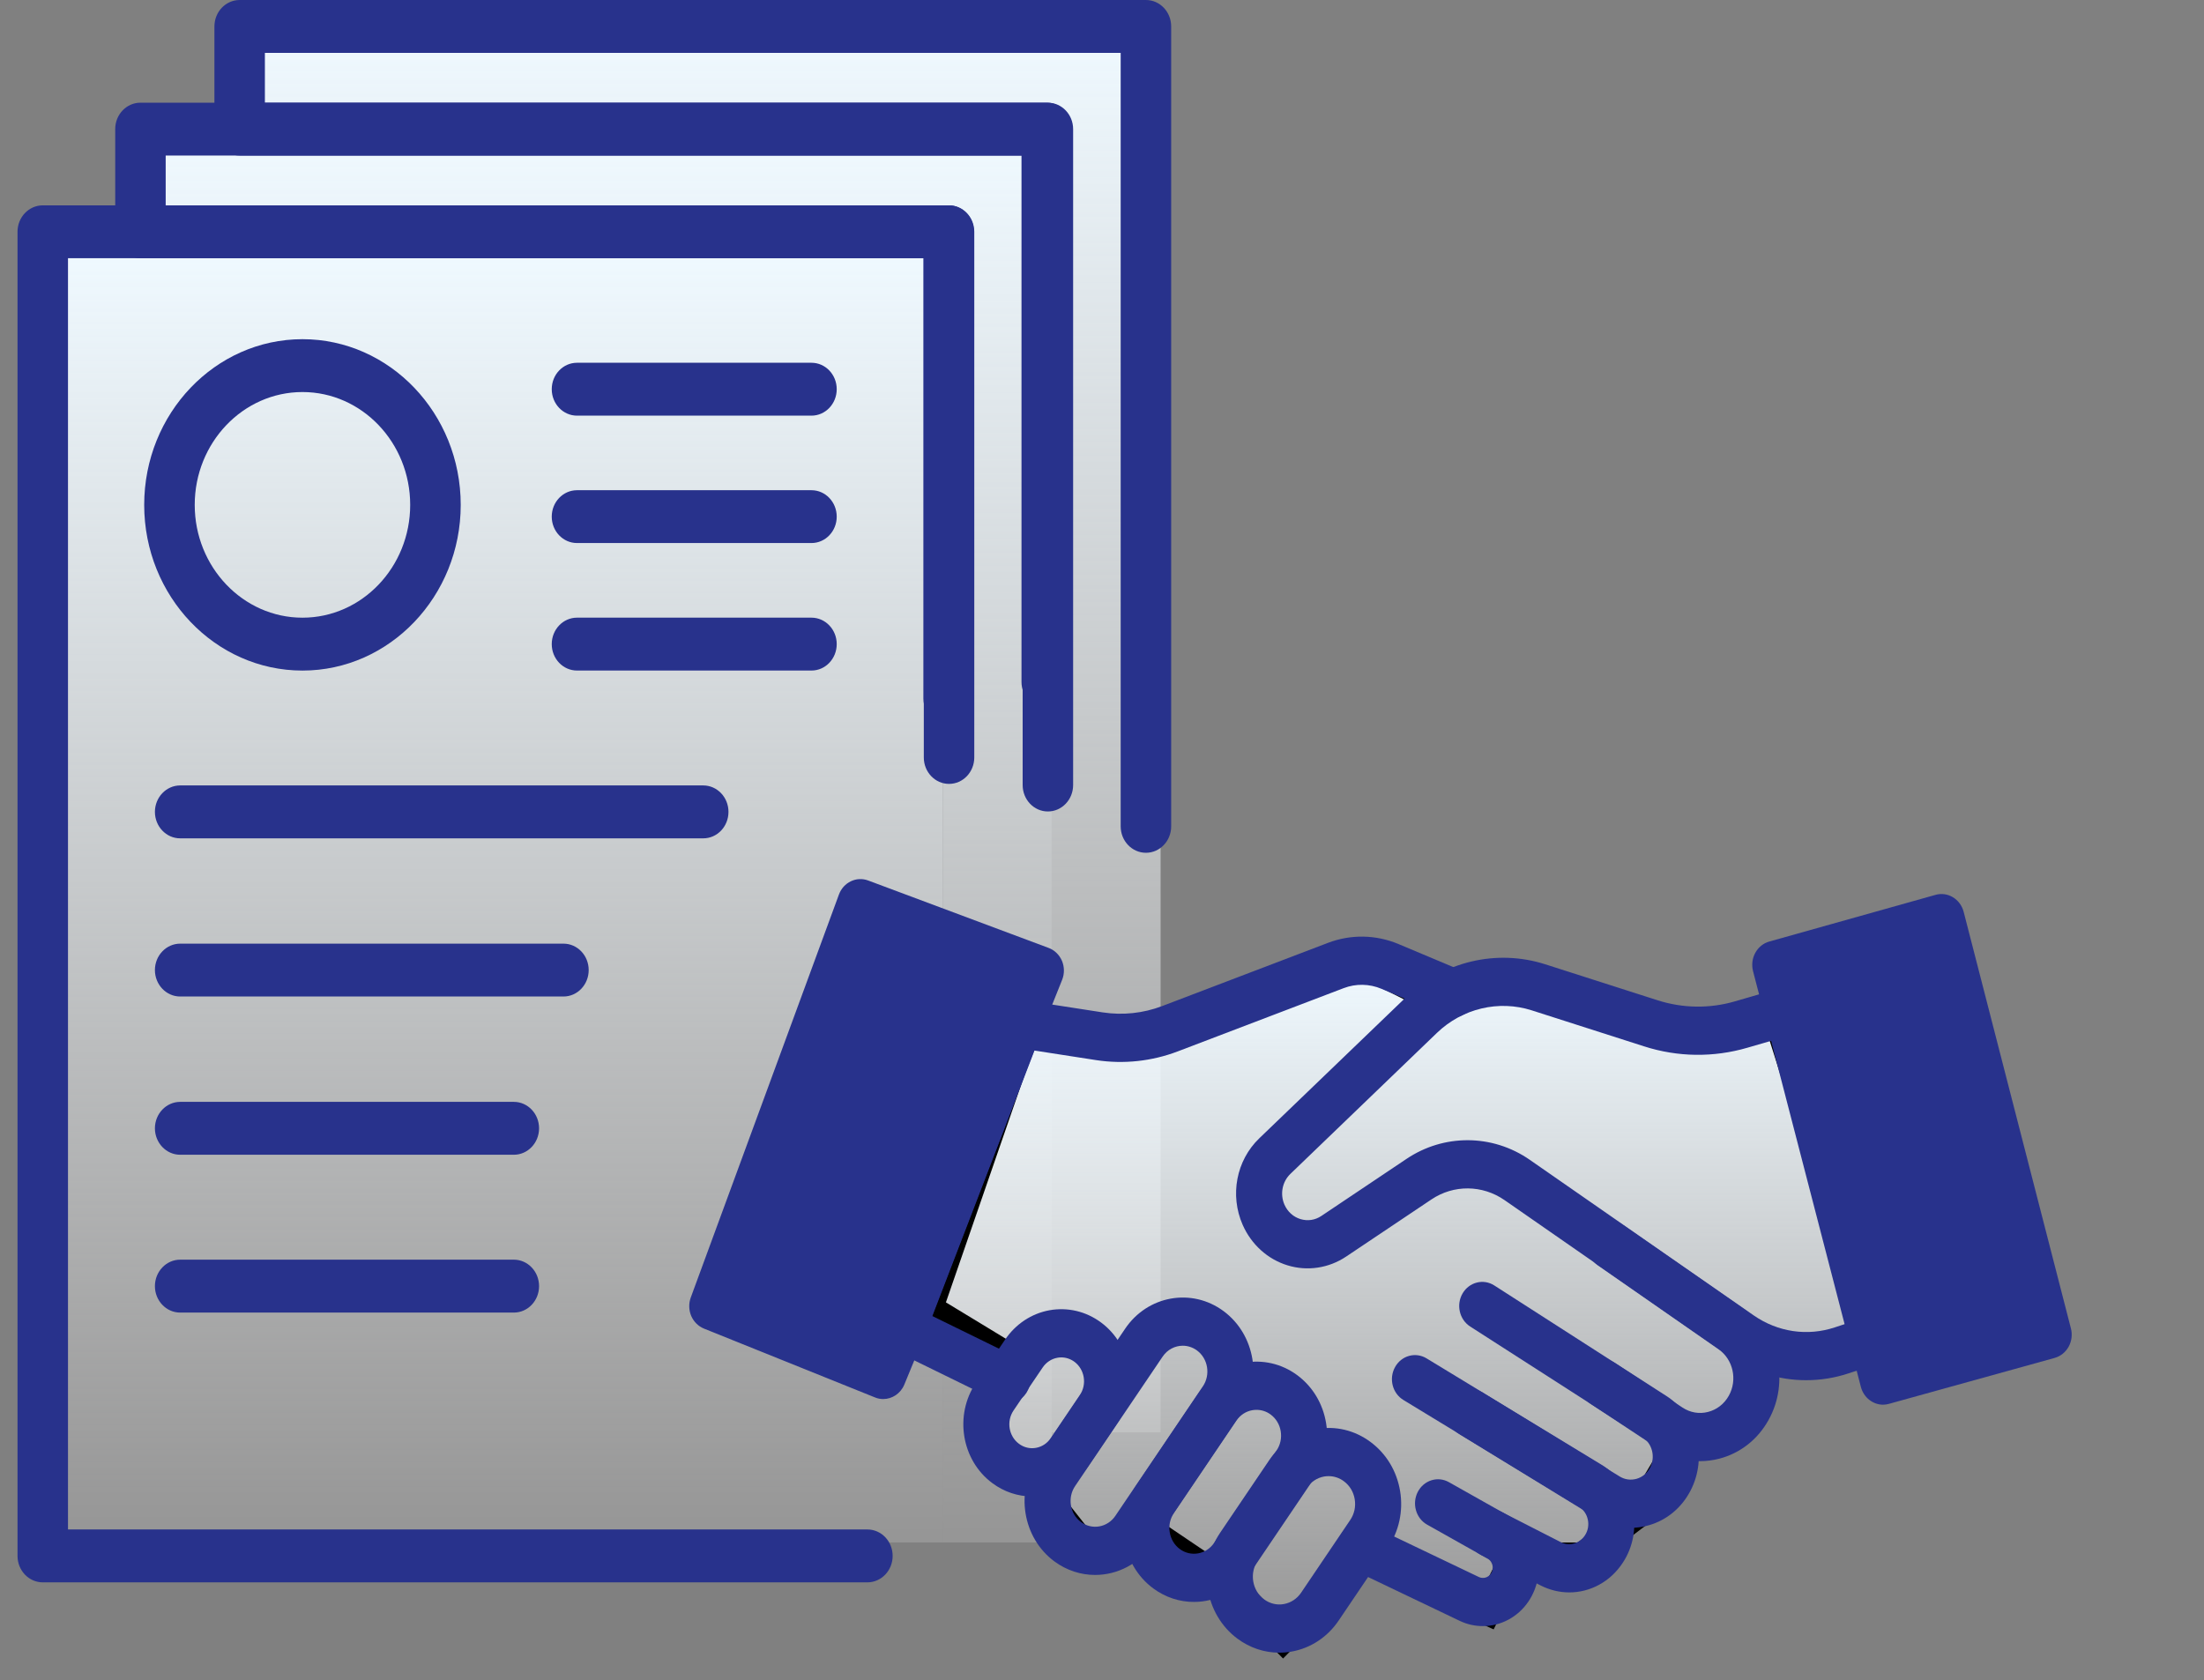 <svg width="80" height="61" viewBox="0 0 80 61" fill="none" xmlns="http://www.w3.org/2000/svg">
<rect x="0" y="0" width="80" height="61" fill="#808080" stroke="none"/>
<rect x="1.624" y="9" width="32.6" height="47" fill="url(#paint0_linear)"/>
<path d="M5.575 5H38.175V56H34.224V8.5H5.575V5Z" fill="url(#paint1_linear)"/>
<path d="M9.527 1H42.127V52H38.175V4.5H9.527V1Z" fill="url(#paint2_linear)"/>
<path d="M31.817 32.936L26.394 47.345L31.817 50.09L37.239 34.994L31.817 32.936Z" fill="#28328C"/>
<path d="M64.485 35.036L68.42 50.09L74.521 48.718L69.971 33.158L64.485 35.036Z" fill="#28328C"/>
<path d="M37.187 37.5L33.73 47.5L36.2 49L35.706 52.5L37.681 54L39.657 56.5L41.633 55.5L44.596 57.5L46.572 59.5L49.536 56.5L53.981 58.5L54.969 56.5H57.439L59.414 55L60.896 52.5L63.366 51.5L64.354 49H68.305L64.354 36.5L60.896 37.5L53.981 35.5L51.511 36L49.536 35L41.139 38L37.187 37.5Z" fill="url(#paint3_linear)" stroke="black"/>
<path d="M65.464 35.643L68.941 49.053L73.336 47.834L69.88 34.404L65.464 35.643ZM68.352 50.997C67.984 50.997 67.647 50.74 67.545 50.35L63.631 35.256C63.574 35.031 63.602 34.791 63.714 34.59C63.825 34.388 64.007 34.241 64.222 34.182L70.254 32.488C70.698 32.361 71.156 32.639 71.277 33.106L75.169 48.227C75.227 48.45 75.197 48.69 75.087 48.892C74.973 49.095 74.791 49.24 74.576 49.3L68.566 50.966C68.494 50.986 68.422 50.997 68.352 50.997Z" fill="#28328C"/>
<path d="M53.267 41.395C54.057 41.395 54.847 41.633 55.532 42.11L63.654 47.754C64.53 48.362 65.606 48.521 66.606 48.188L66.982 48.063L64.316 37.779L63.428 38.037C62.197 38.397 60.897 38.38 59.675 37.987L55.6 36.681C54.4 36.297 53.08 36.61 52.156 37.5L46.839 42.617C46.541 42.903 46.455 43.352 46.623 43.736C46.738 43.993 46.943 44.179 47.204 44.259C47.465 44.337 47.733 44.298 47.962 44.145L51.056 42.071C51.73 41.619 52.498 41.395 53.267 41.395ZM65.557 50.108C64.564 50.108 63.584 49.805 62.731 49.211L54.61 43.569C53.807 43.013 52.766 43.002 51.958 43.545L48.863 45.619C48.23 46.042 47.454 46.159 46.735 45.938C46.014 45.718 45.422 45.183 45.106 44.468C44.633 43.392 44.873 42.13 45.708 41.327L51.026 36.212C52.384 34.905 54.323 34.443 56.09 35.009L60.164 36.314C61.082 36.608 62.057 36.622 62.981 36.352L64.679 35.858C64.893 35.796 65.122 35.825 65.316 35.94C65.509 36.056 65.65 36.246 65.708 36.472L68.805 48.415C68.922 48.867 68.678 49.337 68.251 49.478L67.109 49.856C66.6 50.026 66.076 50.108 65.557 50.108Z" fill="#28328C"/>
<path d="M36.563 50.952C36.445 50.952 36.325 50.926 36.21 50.87L32.418 49.012C32.016 48.816 31.831 48.325 31.997 47.893L36.245 36.846C36.389 36.472 36.763 36.25 37.142 36.308L40.029 36.755C40.752 36.865 41.496 36.787 42.182 36.526L48.2 34.231C49.033 33.913 49.945 33.929 50.768 34.276L53.06 35.24C53.488 35.421 53.696 35.932 53.524 36.38C53.35 36.828 52.866 37.046 52.437 36.865L50.145 35.899C49.705 35.714 49.218 35.704 48.773 35.874L42.754 38.169C41.808 38.53 40.782 38.64 39.785 38.487L37.549 38.14L33.842 47.779L36.918 49.285C37.336 49.49 37.516 50.01 37.321 50.448C37.18 50.766 36.878 50.952 36.563 50.952Z" fill="#28328C"/>
<path d="M38.522 49.28C38.476 49.28 38.428 49.284 38.381 49.293C38.165 49.332 37.973 49.458 37.846 49.647L36.788 51.209C36.525 51.599 36.613 52.141 36.987 52.417C37.166 52.551 37.386 52.603 37.603 52.564C37.821 52.525 38.012 52.4 38.139 52.21L39.196 50.646C39.46 50.258 39.371 49.716 38.999 49.439C38.857 49.335 38.692 49.28 38.522 49.28ZM37.459 54.328C36.946 54.328 36.446 54.161 36.02 53.845C34.896 53.012 34.63 51.376 35.424 50.199L36.482 48.635C36.867 48.066 37.442 47.686 38.1 47.567C38.758 47.452 39.42 47.608 39.965 48.012C41.089 48.845 41.356 50.482 40.56 51.659L39.504 53.221C39.118 53.792 38.543 54.172 37.885 54.288C37.743 54.315 37.599 54.328 37.459 54.328Z" fill="#28328C"/>
<path d="M42.932 48.856C42.652 48.856 42.376 48.993 42.202 49.25L39.023 53.953C38.739 54.373 38.834 54.958 39.237 55.257C39.639 55.554 40.197 55.455 40.483 55.035L43.66 50.332C43.946 49.912 43.85 49.325 43.448 49.028C43.291 48.913 43.111 48.856 42.932 48.856ZM39.749 57.178C39.237 57.178 38.72 57.017 38.27 56.685C37.116 55.829 36.843 54.149 37.66 52.942L40.838 48.241C41.652 47.032 43.257 46.743 44.413 47.6C45.568 48.455 45.842 50.136 45.024 51.343L41.847 56.044C41.347 56.783 40.554 57.178 39.749 57.178Z" fill="#28328C"/>
<path d="M45.609 51.184C45.558 51.184 45.507 51.188 45.456 51.197C45.221 51.238 45.016 51.374 44.876 51.578L42.611 54.931C42.471 55.136 42.417 55.383 42.459 55.63C42.498 55.877 42.629 56.092 42.823 56.237C43.224 56.534 43.784 56.435 44.07 56.013L46.336 52.66C46.474 52.455 46.527 52.208 46.487 51.962C46.447 51.715 46.318 51.5 46.123 51.355C45.97 51.241 45.792 51.184 45.609 51.184ZM43.336 58.158C42.823 58.158 42.307 57.997 41.858 57.665C40.703 56.809 40.429 55.129 41.247 53.922L43.513 50.567C44.33 49.358 45.934 49.071 47.089 49.927C47.647 50.342 48.018 50.958 48.134 51.666C48.25 52.372 48.095 53.084 47.7 53.67L45.432 57.024C44.934 57.763 44.14 58.158 43.336 58.158Z" fill="#28328C"/>
<path d="M48.225 53.591C48.17 53.591 48.115 53.595 48.061 53.605C47.808 53.651 47.586 53.797 47.437 54.017L45.652 56.657C45.346 57.11 45.448 57.741 45.882 58.063C46.093 58.219 46.35 58.281 46.601 58.235C46.855 58.189 47.077 58.043 47.226 57.824L49.009 55.184C49.159 54.964 49.217 54.697 49.173 54.43C49.13 54.164 48.991 53.933 48.78 53.777C48.616 53.654 48.423 53.591 48.225 53.591ZM46.434 60C45.893 60 45.367 59.825 44.917 59.492C43.731 58.612 43.45 56.888 44.288 55.646L46.073 53.006C46.48 52.405 47.085 52.005 47.779 51.881C48.475 51.757 49.172 51.923 49.745 52.349C50.32 52.775 50.701 53.409 50.821 54.135C50.94 54.862 50.78 55.594 50.374 56.195L48.59 58.834C48.183 59.435 47.577 59.835 46.884 59.96C46.733 59.987 46.583 60 46.434 60Z" fill="#28328C"/>
<path d="M53.825 59.035C53.542 59.035 53.257 58.975 52.985 58.845L49.041 56.959C48.622 56.759 48.435 56.239 48.629 55.8C48.819 55.36 49.317 55.166 49.734 55.367L53.679 57.253C53.836 57.327 54.02 57.275 54.117 57.127C54.197 57.008 54.185 56.889 54.173 56.828C54.159 56.768 54.117 56.655 53.996 56.586L51.8 55.351C51.395 55.123 51.243 54.591 51.461 54.165C51.679 53.741 52.185 53.579 52.593 53.81L54.786 55.045C55.295 55.332 55.665 55.833 55.799 56.423C55.932 57.012 55.818 57.634 55.486 58.131C55.097 58.713 54.471 59.035 53.825 59.035Z" fill="#28328C"/>
<path d="M56.961 57.812C56.611 57.812 56.254 57.729 55.916 57.557L53.752 56.451C53.338 56.24 53.166 55.716 53.367 55.281C53.57 54.848 54.068 54.666 54.486 54.88L56.648 55.985C56.96 56.145 57.331 56.042 57.528 55.742C57.64 55.573 57.677 55.37 57.634 55.169C57.592 54.968 57.474 54.8 57.303 54.698L50.94 50.826C50.54 50.583 50.405 50.049 50.637 49.632C50.868 49.213 51.38 49.073 51.779 49.314L58.143 53.184C58.713 53.53 59.121 54.113 59.264 54.786C59.409 55.456 59.278 56.168 58.904 56.734C58.448 57.43 57.717 57.812 56.961 57.812Z" fill="#28328C"/>
<path d="M59.189 55.468C58.758 55.468 58.331 55.348 57.948 55.114L52.957 52.058C52.558 51.814 52.425 51.278 52.658 50.861C52.891 50.445 53.402 50.303 53.801 50.547L58.791 53.603C58.978 53.719 59.197 53.746 59.406 53.687C59.614 53.627 59.788 53.483 59.891 53.286C60.097 52.894 59.974 52.405 59.61 52.171L53.364 48.159C52.971 47.906 52.848 47.367 53.089 46.956C53.331 46.544 53.846 46.416 54.238 46.667L60.484 50.679C61.608 51.402 61.992 52.917 61.356 54.129C61.032 54.746 60.497 55.188 59.85 55.374C59.63 55.438 59.408 55.468 59.189 55.468Z" fill="#28328C"/>
<path d="M61.705 53.047C61.168 53.047 60.643 52.889 60.177 52.58L57.73 50.963C57.34 50.704 57.223 50.164 57.47 49.755C57.715 49.348 58.232 49.225 58.623 49.483L61.069 51.1C61.349 51.286 61.68 51.341 61.997 51.26C62.317 51.178 62.586 50.969 62.752 50.671C63.073 50.095 62.91 49.353 62.378 48.984L57.991 45.934C57.606 45.667 57.501 45.125 57.756 44.722C58.012 44.319 58.53 44.208 58.915 44.477L63.302 47.526C64.571 48.408 64.962 50.176 64.194 51.553C63.798 52.266 63.158 52.764 62.394 52.96C62.166 53.018 61.934 53.047 61.705 53.047Z" fill="#28328C"/>
<path d="M26.933 46.916L31.61 48.799L31.992 47.872L36.231 36.844C36.235 36.833 36.67 35.751 36.67 35.751L31.719 33.901L26.933 46.916ZM32.058 50.792C31.959 50.792 31.857 50.774 31.759 50.733L25.554 48.235C25.347 48.151 25.18 47.986 25.089 47.774C25 47.562 24.994 47.321 25.074 47.104L30.451 32.476C30.614 32.032 31.086 31.807 31.512 31.966L38.063 34.414C38.278 34.493 38.453 34.665 38.547 34.883C38.639 35.104 38.641 35.354 38.552 35.575L37.78 37.504L33.534 48.545L32.826 50.264C32.691 50.593 32.382 50.792 32.058 50.792Z" fill="#28328C"/>
<path d="M10.979 14.233C8.823 14.233 7.068 16.07 7.068 18.33C7.068 20.587 8.823 22.425 10.979 22.425C13.136 22.425 14.889 20.587 14.889 18.33C14.889 16.07 13.136 14.233 10.979 14.233ZM10.979 24.345C7.81 24.345 5.234 21.645 5.234 18.33C5.234 15.012 7.81 12.314 10.979 12.314C14.145 12.314 16.723 15.012 16.723 18.33C16.723 21.645 14.145 24.345 10.979 24.345Z" fill="#28328C"/>
<path d="M29.454 24.344H20.944C20.437 24.344 20.027 23.914 20.027 23.384C20.027 22.855 20.437 22.424 20.944 22.424H29.454C29.961 22.424 30.371 22.855 30.371 23.384C30.371 23.914 29.961 24.344 29.454 24.344Z" fill="#28328C"/>
<path d="M25.525 30.436H6.54C6.035 30.436 5.623 30.006 5.623 29.475C5.623 28.946 6.035 28.515 6.54 28.515H25.525C26.032 28.515 26.442 28.946 26.442 29.475C26.442 30.006 26.032 30.436 25.525 30.436Z" fill="#28328C"/>
<path d="M20.453 36.178H6.54C6.035 36.178 5.623 35.748 5.623 35.218C5.623 34.689 6.035 34.259 6.54 34.259H20.453C20.958 34.259 21.368 34.689 21.368 35.218C21.368 35.748 20.958 36.178 20.453 36.178Z" fill="#28328C"/>
<path d="M18.651 41.923H6.54C6.035 41.923 5.623 41.492 5.623 40.963C5.623 40.434 6.035 40.003 6.54 40.003H18.651C19.157 40.003 19.567 40.434 19.567 40.963C19.567 41.492 19.157 41.923 18.651 41.923Z" fill="#28328C"/>
<path d="M18.651 47.653H6.54C6.035 47.653 5.623 47.223 5.623 46.693C5.623 46.163 6.035 45.732 6.54 45.732H18.651C19.157 45.732 19.567 46.163 19.567 46.693C19.567 47.223 19.157 47.653 18.651 47.653Z" fill="#28328C"/>
<path d="M29.454 19.715H20.944C20.437 19.715 20.027 19.286 20.027 18.757C20.027 18.226 20.437 17.797 20.944 17.797H29.454C29.961 17.797 30.371 18.226 30.371 18.757C30.371 19.286 29.961 19.715 29.454 19.715Z" fill="#28328C"/>
<path d="M29.454 15.09H20.944C20.437 15.09 20.027 14.659 20.027 14.13C20.027 13.599 20.437 13.17 20.944 13.17H29.454C29.961 13.17 30.371 13.599 30.371 14.13C30.371 14.659 29.961 15.09 29.454 15.09Z" fill="#28328C"/>
<path d="M41.595 30.96C41.089 30.96 40.678 30.531 40.678 30V1.92H9.615V3.729H38.035C38.542 3.729 38.952 4.159 38.952 4.688V28.5C38.952 29.031 38.542 29.46 38.035 29.46C37.529 29.46 37.12 29.031 37.12 28.5V5.648H8.7C8.192 5.648 7.783 5.219 7.783 4.688V0.96C7.783 0.431 8.192 0 8.7 0H41.595C42.101 0 42.511 0.431 42.511 0.96V30C42.511 30.531 42.101 30.96 41.595 30.96Z" fill="#28328C"/>
<path d="M34.433 26.319C33.928 26.319 33.518 25.89 33.518 25.361V9.374H5.098C4.592 9.374 4.182 8.945 4.182 8.414V4.686C4.182 4.157 4.592 3.728 5.098 3.728H37.993C38.5 3.728 38.91 4.157 38.91 4.686V24.759C38.91 25.289 38.5 25.719 37.993 25.719C37.488 25.719 37.078 25.289 37.078 24.759V5.646H6.014V7.455H34.433C34.94 7.455 35.35 7.885 35.35 8.414V25.361C35.35 25.89 34.94 26.319 34.433 26.319Z" fill="#28328C"/>
<path d="M31.484 57.447H1.553C1.046 57.447 0.636 57.016 0.636 56.487V8.414C0.636 7.885 1.046 7.455 1.553 7.455H34.448C34.954 7.455 35.364 7.885 35.364 8.414V27.5C35.364 28.029 34.954 28.459 34.448 28.459C33.942 28.459 33.532 28.029 33.532 27.5V9.374H2.468V55.527H31.484C31.991 55.527 32.401 55.956 32.401 56.487C32.401 57.016 31.991 57.447 31.484 57.447Z" fill="#28328C"/>
<defs>
<linearGradient id="paint0_linear" x1="17.924" y1="9" x2="17.924" y2="56" gradientUnits="userSpaceOnUse">
<stop stop-color="#EFF9FF"/>
<stop offset="1" stop-color="white" stop-opacity="0.17"/>
</linearGradient>
<linearGradient id="paint1_linear" x1="21.875" y1="5" x2="21.875" y2="56" gradientUnits="userSpaceOnUse">
<stop stop-color="#EFF9FF"/>
<stop offset="1" stop-color="white" stop-opacity="0.17"/>
</linearGradient>
<linearGradient id="paint2_linear" x1="25.827" y1="1" x2="25.827" y2="52" gradientUnits="userSpaceOnUse">
<stop stop-color="#EFF9FF"/>
<stop offset="1" stop-color="white" stop-opacity="0.17"/>
</linearGradient>
<linearGradient id="paint3_linear" x1="51.018" y1="35" x2="51.018" y2="59.5" gradientUnits="userSpaceOnUse">
<stop stop-color="#EFF9FF"/>
<stop offset="1" stop-color="white" stop-opacity="0.17"/>
</linearGradient>
</defs>
</svg>
